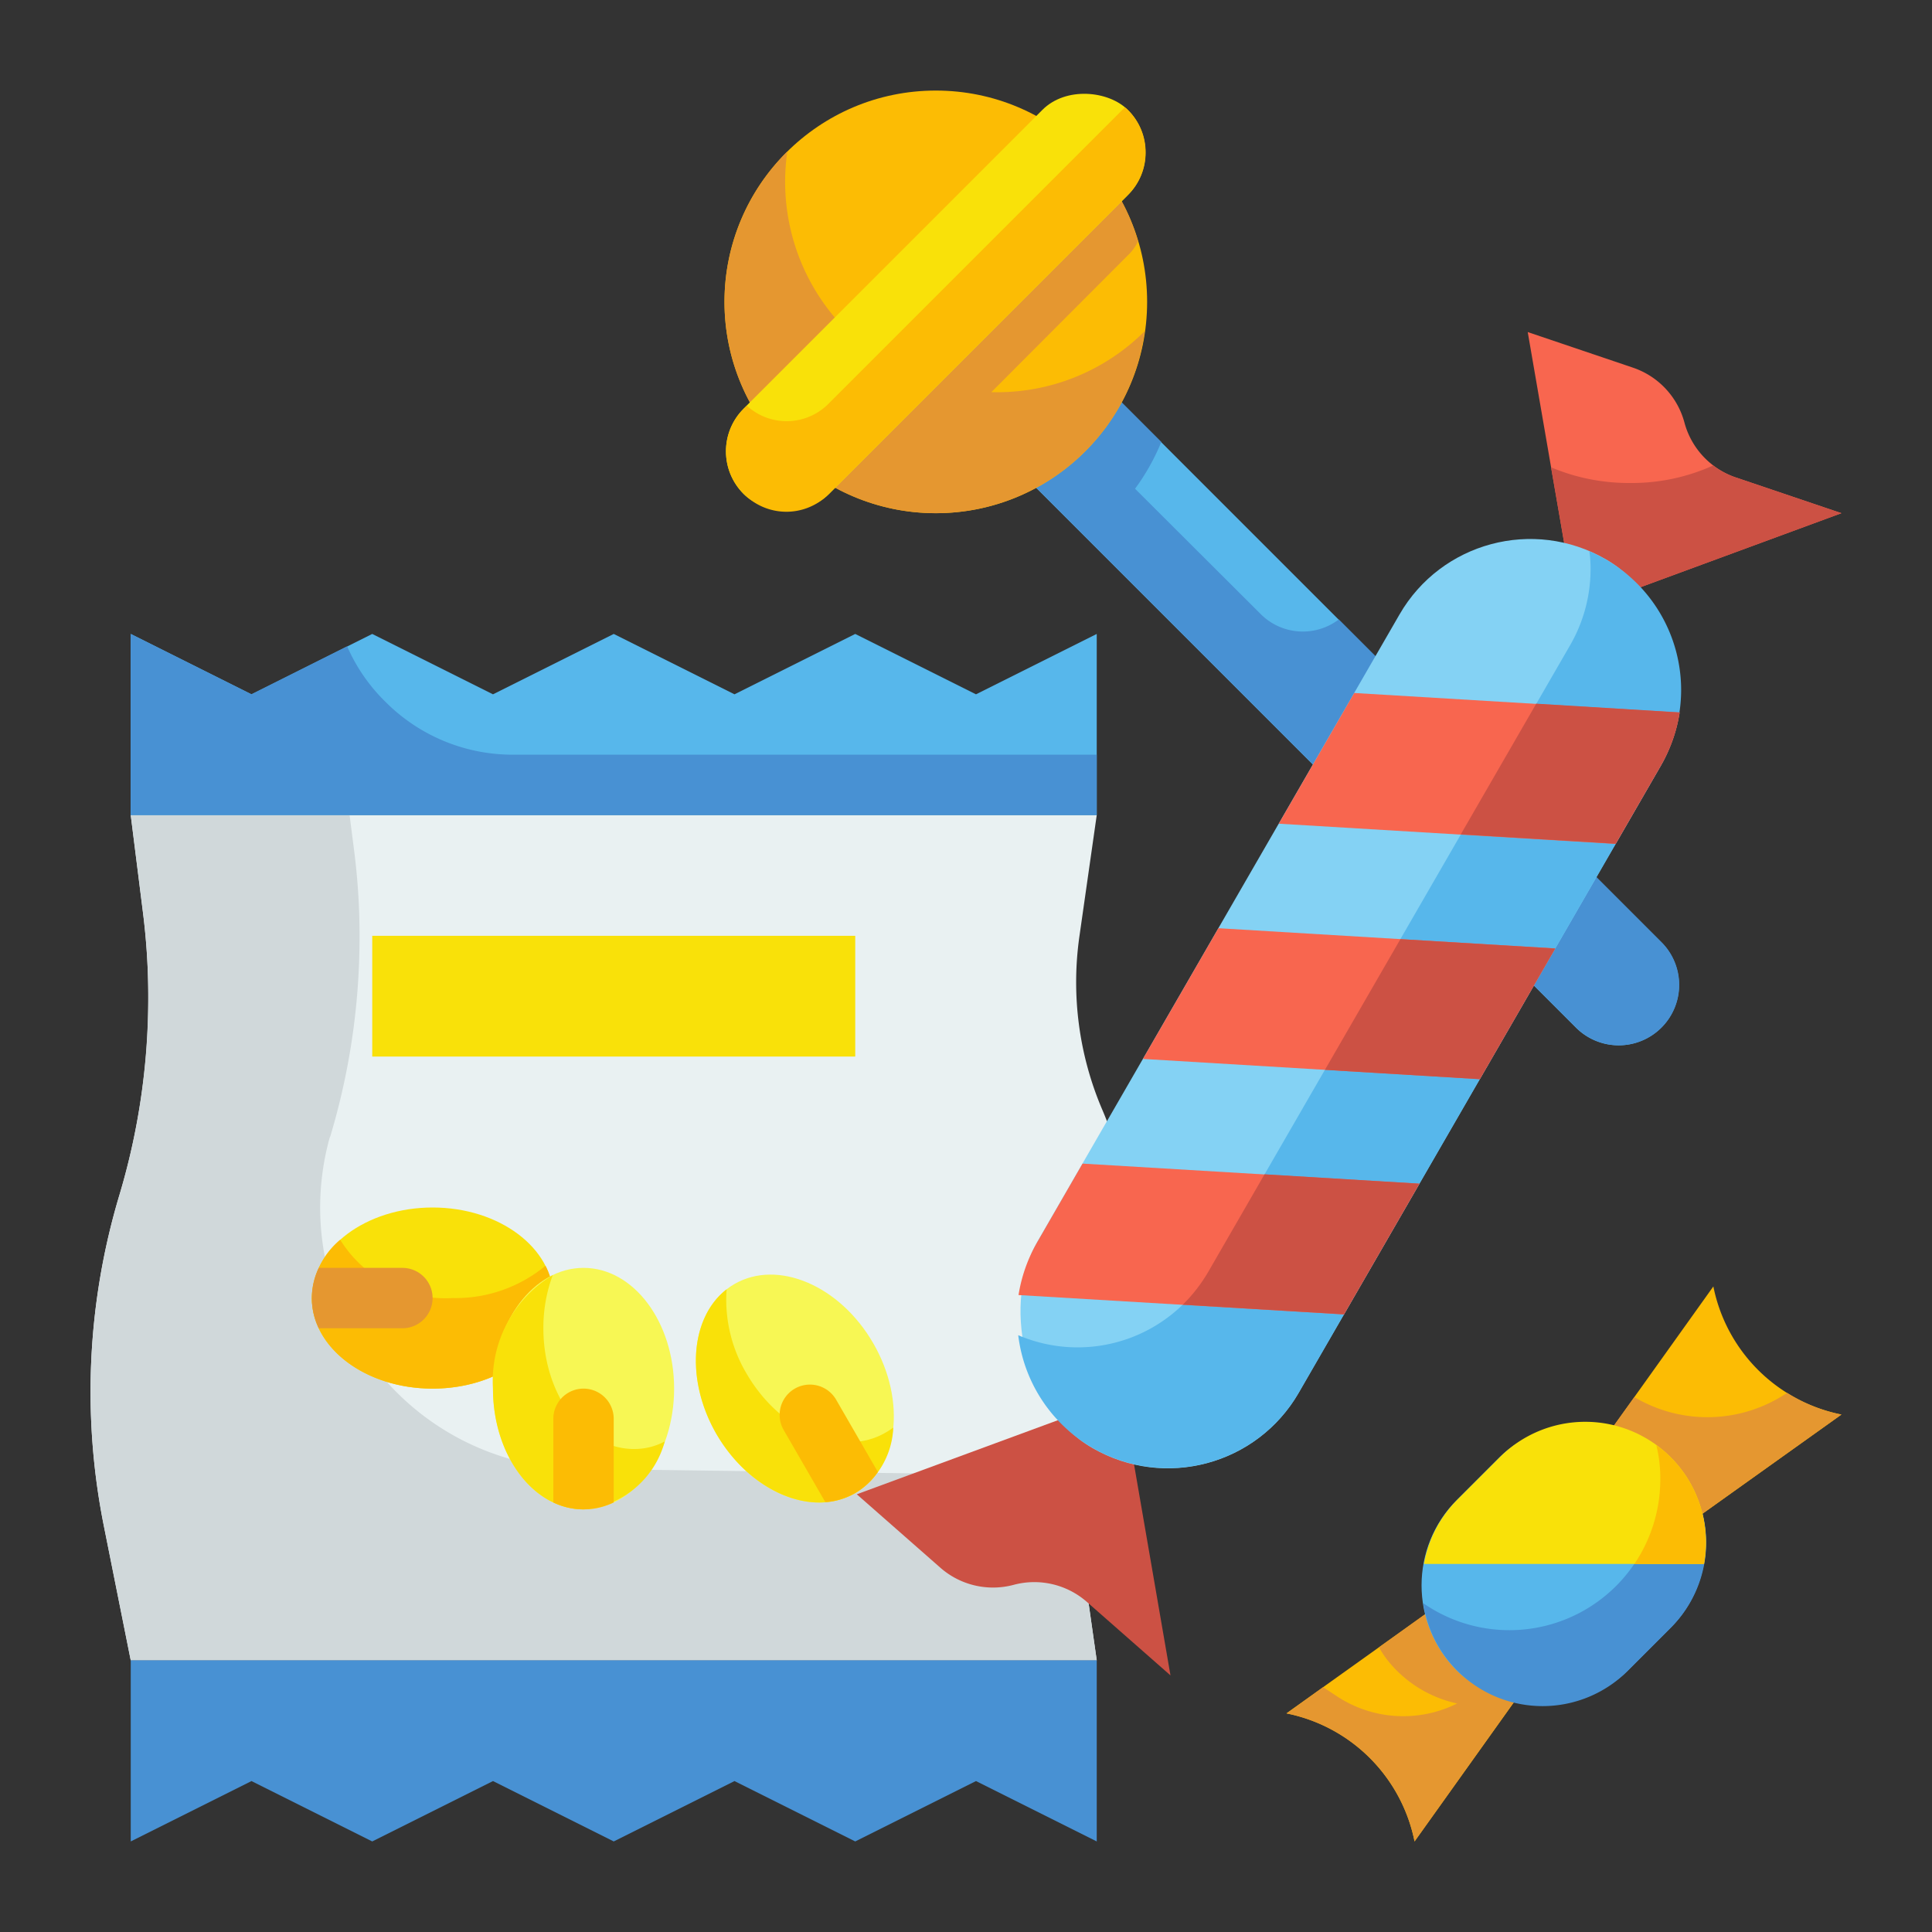 <svg height="512" viewBox="0 0 64 64" width="512" xmlns="http://www.w3.org/2000/svg"><rect x="0" y="0" width="64" height="64" fill="#333333" stroke="none"/><g id="Flat"><g id="Color_copy" data-name="Color copy"><path d="m41.728 6.728h4a0 0 0 0 1 0 0v30a2 2 0 0 1 -2 2 2 2 0 0 1 -2-2v-30a0 0 0 0 1 0 0z" fill="#57b7eb" transform="matrix(.707 -.707 .707 .707 -3.263 37.577)"/><path d="m55.04 34.04a2 2 0 0 1 -2.83 0l-21.21-21.21 2.83-2.83 4.64 4.64a7.213 7.213 0 0 1 -.87 1.55l4.15 4.14a1.973 1.973 0 0 0 2.6.19l10.69 10.69a2 2 0 0 1 0 2.83z" fill="#4891d3"/><circle cx="31" cy="10" fill="#fcbc04" r="7"/><path d="m37.92 10.97a6.89 6.89 0 0 1 -1.97 3.98 7 7 0 0 1 -9.9-9.9c.01-.01.02-.02.03-.02a6.964 6.964 0 0 0 1.97 5.92 7.879 7.879 0 0 0 .62.55l5.87-5.86a1.952 1.952 0 0 1 1.41-.59 6.816 6.816 0 0 1 1.75 2.94 1.523 1.523 0 0 1 -.34.47l-4.52 4.53a6.909 6.909 0 0 0 5.08-2.02z" fill="#e59730"/><rect fill="#f9e109" height="4" rx="2" transform="matrix(.707 -.707 .707 .707 2.009 24.849)" width="18" x="22" y="8"/><path d="m37.95 5.05a1.952 1.952 0 0 1 -.59 1.41l-9.9 9.9a1.974 1.974 0 0 1 -2.82 0 1.98 1.98 0 0 1 0-2.82l.1-.1a1.954 1.954 0 0 0 2.72-.08l9.8-9.8a.392.392 0 0 1 .1.08 1.952 1.952 0 0 1 .59 1.41z" fill="#fcbc04"/><path d="m36.331 55h-32l-.891-4.454a22.685 22.685 0 0 1 .516-10.964 22.672 22.672 0 0 0 .782-9.329l-.407-3.253h32l-.574 4.018a10.741 10.741 0 0 0 .761 5.751 10.74 10.74 0 0 1 0 8.462 10.741 10.741 0 0 0 -.761 5.751z" fill="#e9f1f2"/><path d="m36.33 55h-32l-.89-4.45a22.646 22.646 0 0 1 .52-10.97 22.927 22.927 0 0 0 .95-6.53 21.921 21.921 0 0 0 -.17-2.8l-.41-3.25h7.25l.16 1.25a21.921 21.921 0 0 1 .17 2.8 22.927 22.927 0 0 1 -.95 6.53.487.487 0 0 1 -.04.11 8.659 8.659 0 0 0 8.29 10.97l16.45.22c0 .19-.01.38-.01.57a11.247 11.247 0 0 0 .11 1.53z" fill="#d0d8da"/><path d="m32.331 23-4-2-4 2-4-2-4 2-4-2-4 2-4-2v6h32v-6z" fill="#57b7eb"/><ellipse cx="14.331" cy="43" fill="#f9e109" rx="4" ry="3"/><path d="m32.331 59-4 2-4-2-4 2-4-2-4 2-4-2-4 2v-6h32v6z" fill="#4891d3"/><ellipse cx="26.331" cy="46" fill="#f7f754" rx="3" ry="4" transform="matrix(.866 -.5 .5 .866 -19.472 19.328)"/><path d="m12.331 31h16v4h-16z" fill="#f9e109"/><path d="m29.59 47.29a2.667 2.667 0 0 1 -1.26 2.17c-1.43.83-3.49-.05-4.6-1.96-1.03-1.79-.86-3.86.34-4.79a4.788 4.788 0 0 0 .66 2.79c1.11 1.91 3.17 2.79 4.6 1.96a2.326 2.326 0 0 0 .26-.17z" fill="#f9e109"/><path d="m18.33 43c0 1.66-1.79 3-4 3s-4-1.34-4-3a2.6 2.6 0 0 1 .94-1.93 4.11 4.11 0 0 0 3.73 1.93 4.677 4.677 0 0 0 3.07-1.07 2.317 2.317 0 0 1 .26 1.07z" fill="#fcbc04"/><ellipse cx="19.331" cy="46" fill="#f7f754" rx="3" ry="4"/><path d="m22.02 47.75a3.045 3.045 0 0 1 -2.69 2.25c-1.66 0-3-1.79-3-4a4.089 4.089 0 0 1 1.98-3.76 5 5 0 0 0 -.31 1.76c0 2.21 1.34 4 3 4a2.138 2.138 0 0 0 1.02-.25z" fill="#f9e109"/><path d="m36.33 25v2h-32v-6l4 2 3.17-1.59a5.81 5.81 0 0 0 1.26 1.83 5.944 5.944 0 0 0 4.24 1.76z" fill="#4891d3"/><path d="m14.33 43a1 1 0 0 1 -1 1h-2.77a2.289 2.289 0 0 1 0-2h2.77a1 1 0 0 1 1 1z" fill="#e59730"/><path d="m20.33 47v2.77a2.289 2.289 0 0 1 -2 0v-2.77a1 1 0 0 1 2 0z" fill="#fcbc04"/><path d="m29.08 48.76a2.292 2.292 0 0 1 -.75.7 2.328 2.328 0 0 1 -.99.3l-1.38-2.39a1 1 0 1 1 1.74-1z" fill="#fcbc04"/><path d="m55.8 14a2.644 2.644 0 0 0 -1.7-1.819l-3.492-1.181 1.33 7.7 1.732 1 7.33-2.7-3.49-1.181a2.644 2.644 0 0 1 -1.71-1.819z" fill="#f8664f"/><path d="m61 17-7.33 2.7-1.73-1-.56-3.22a6.618 6.618 0 0 0 2.62.52 6.53 6.53 0 0 0 2.75-.58 2.508 2.508 0 0 0 .76.4z" fill="#cc5144"/><path d="m33.578 52.5a2.644 2.644 0 0 1 -2.428-.568l-2.768-2.432 7.33-2.7 1.732 1 1.33 7.7-2.768-2.433a2.641 2.641 0 0 0 -2.428-.567z" fill="#cc5144"/><rect fill="#84d2f4" height="34" rx="5" transform="matrix(.866 .5 -.5 .866 22.612 -17.891)" width="10" x="39.691" y="16.248"/><path d="m55.69 22.86a5.043 5.043 0 0 1 -.67 2.5l-12 20.78a5 5 0 0 1 -9.29-1.91 4.994 4.994 0 0 0 6.29-2.09l12-20.78a5.043 5.043 0 0 0 .67-2.5 4.032 4.032 0 0 0 -.04-.6q.27.12.54.27a5 5 0 0 1 2.5 4.33z" fill="#57b7eb"/><g fill="#f8664f"><path d="m49.021 35.748-11.16-.67 2.5-4.33 11.16.67z"/><path d="m55.021 25.356-1.5 2.6-11.16-.67 2.5-4.33 10.781.647a5.092 5.092 0 0 1 -.621 1.753z"/><path d="m47.021 39.212-2.5 4.33-10.781-.642a5.094 5.094 0 0 1 .621-1.754l1.5-2.6z"/></g><path d="m51.52 31.42-2.5 4.33-5.13-.31 2.5-4.33z" fill="#cc5144"/><path d="m55.64 23.6a5.083 5.083 0 0 1 -.62 1.76l-1.5 2.59-5.13-.31 2.5-4.33z" fill="#cc5144"/><path d="m47.02 39.21-2.5 4.33-5.34-.32a5.216 5.216 0 0 0 .84-1.08l1.87-3.24z" fill="#cc5144"/><path d="m46.858 61 3.535-4.95-2.828-2.828-4.95 3.535a5.41 5.41 0 0 1 4.243 4.243z" fill="#fcbc04"/><path d="m50.39 56.05-3.53 4.95a5.418 5.418 0 0 0 -4.24-4.24l1.21-.87.44.29a3.99 3.99 0 0 0 4 .25 4.042 4.042 0 0 1 -2-1.09 3.512 3.512 0 0 1 -.59-.77l1.88-1.35z" fill="#e59730"/><rect fill="#57b7eb" height="8" rx="4" transform="matrix(.707 -.707 .707 .707 -21.459 51.808)" width="10" x="46.808" y="47.808"/><path d="m56.52 51.1a4.009 4.009 0 0 1 -1.18 2.83l-1.41 1.41a3.99 3.99 0 0 1 -5.66 0 3.937 3.937 0 0 1 -1.12-2.23 5 5 0 0 0 7.85-4.11 4.638 4.638 0 0 0 -.13-1.12 2.862 2.862 0 0 1 .47.39 4.009 4.009 0 0 1 1.18 2.83z" fill="#4891d3"/><path d="m61 46.858-4.95 3.535-2.828-2.828 3.535-4.95a5.41 5.41 0 0 0 4.243 4.243z" fill="#fcbc04"/><path d="m61 46.86-4.95 3.53-2.83-2.83.92-1.28a4.726 4.726 0 0 0 5.06-.14 5.356 5.356 0 0 0 1.8.72z" fill="#e59730"/><path d="m55.343 48.272a3.978 3.978 0 0 1 1.1 3.536h-9.274a3.983 3.983 0 0 1 1.1-2.122l1.414-1.414a4 4 0 0 1 5.66 0z" fill="#f9e109"/><path d="m56.45 51.81h-2.31a5.016 5.016 0 0 0 .86-2.81 4.638 4.638 0 0 0 -.13-1.12 2.862 2.862 0 0 1 .47.39 4.01 4.01 0 0 1 1.11 3.54z" fill="#fcbc04"/></g></g></svg>